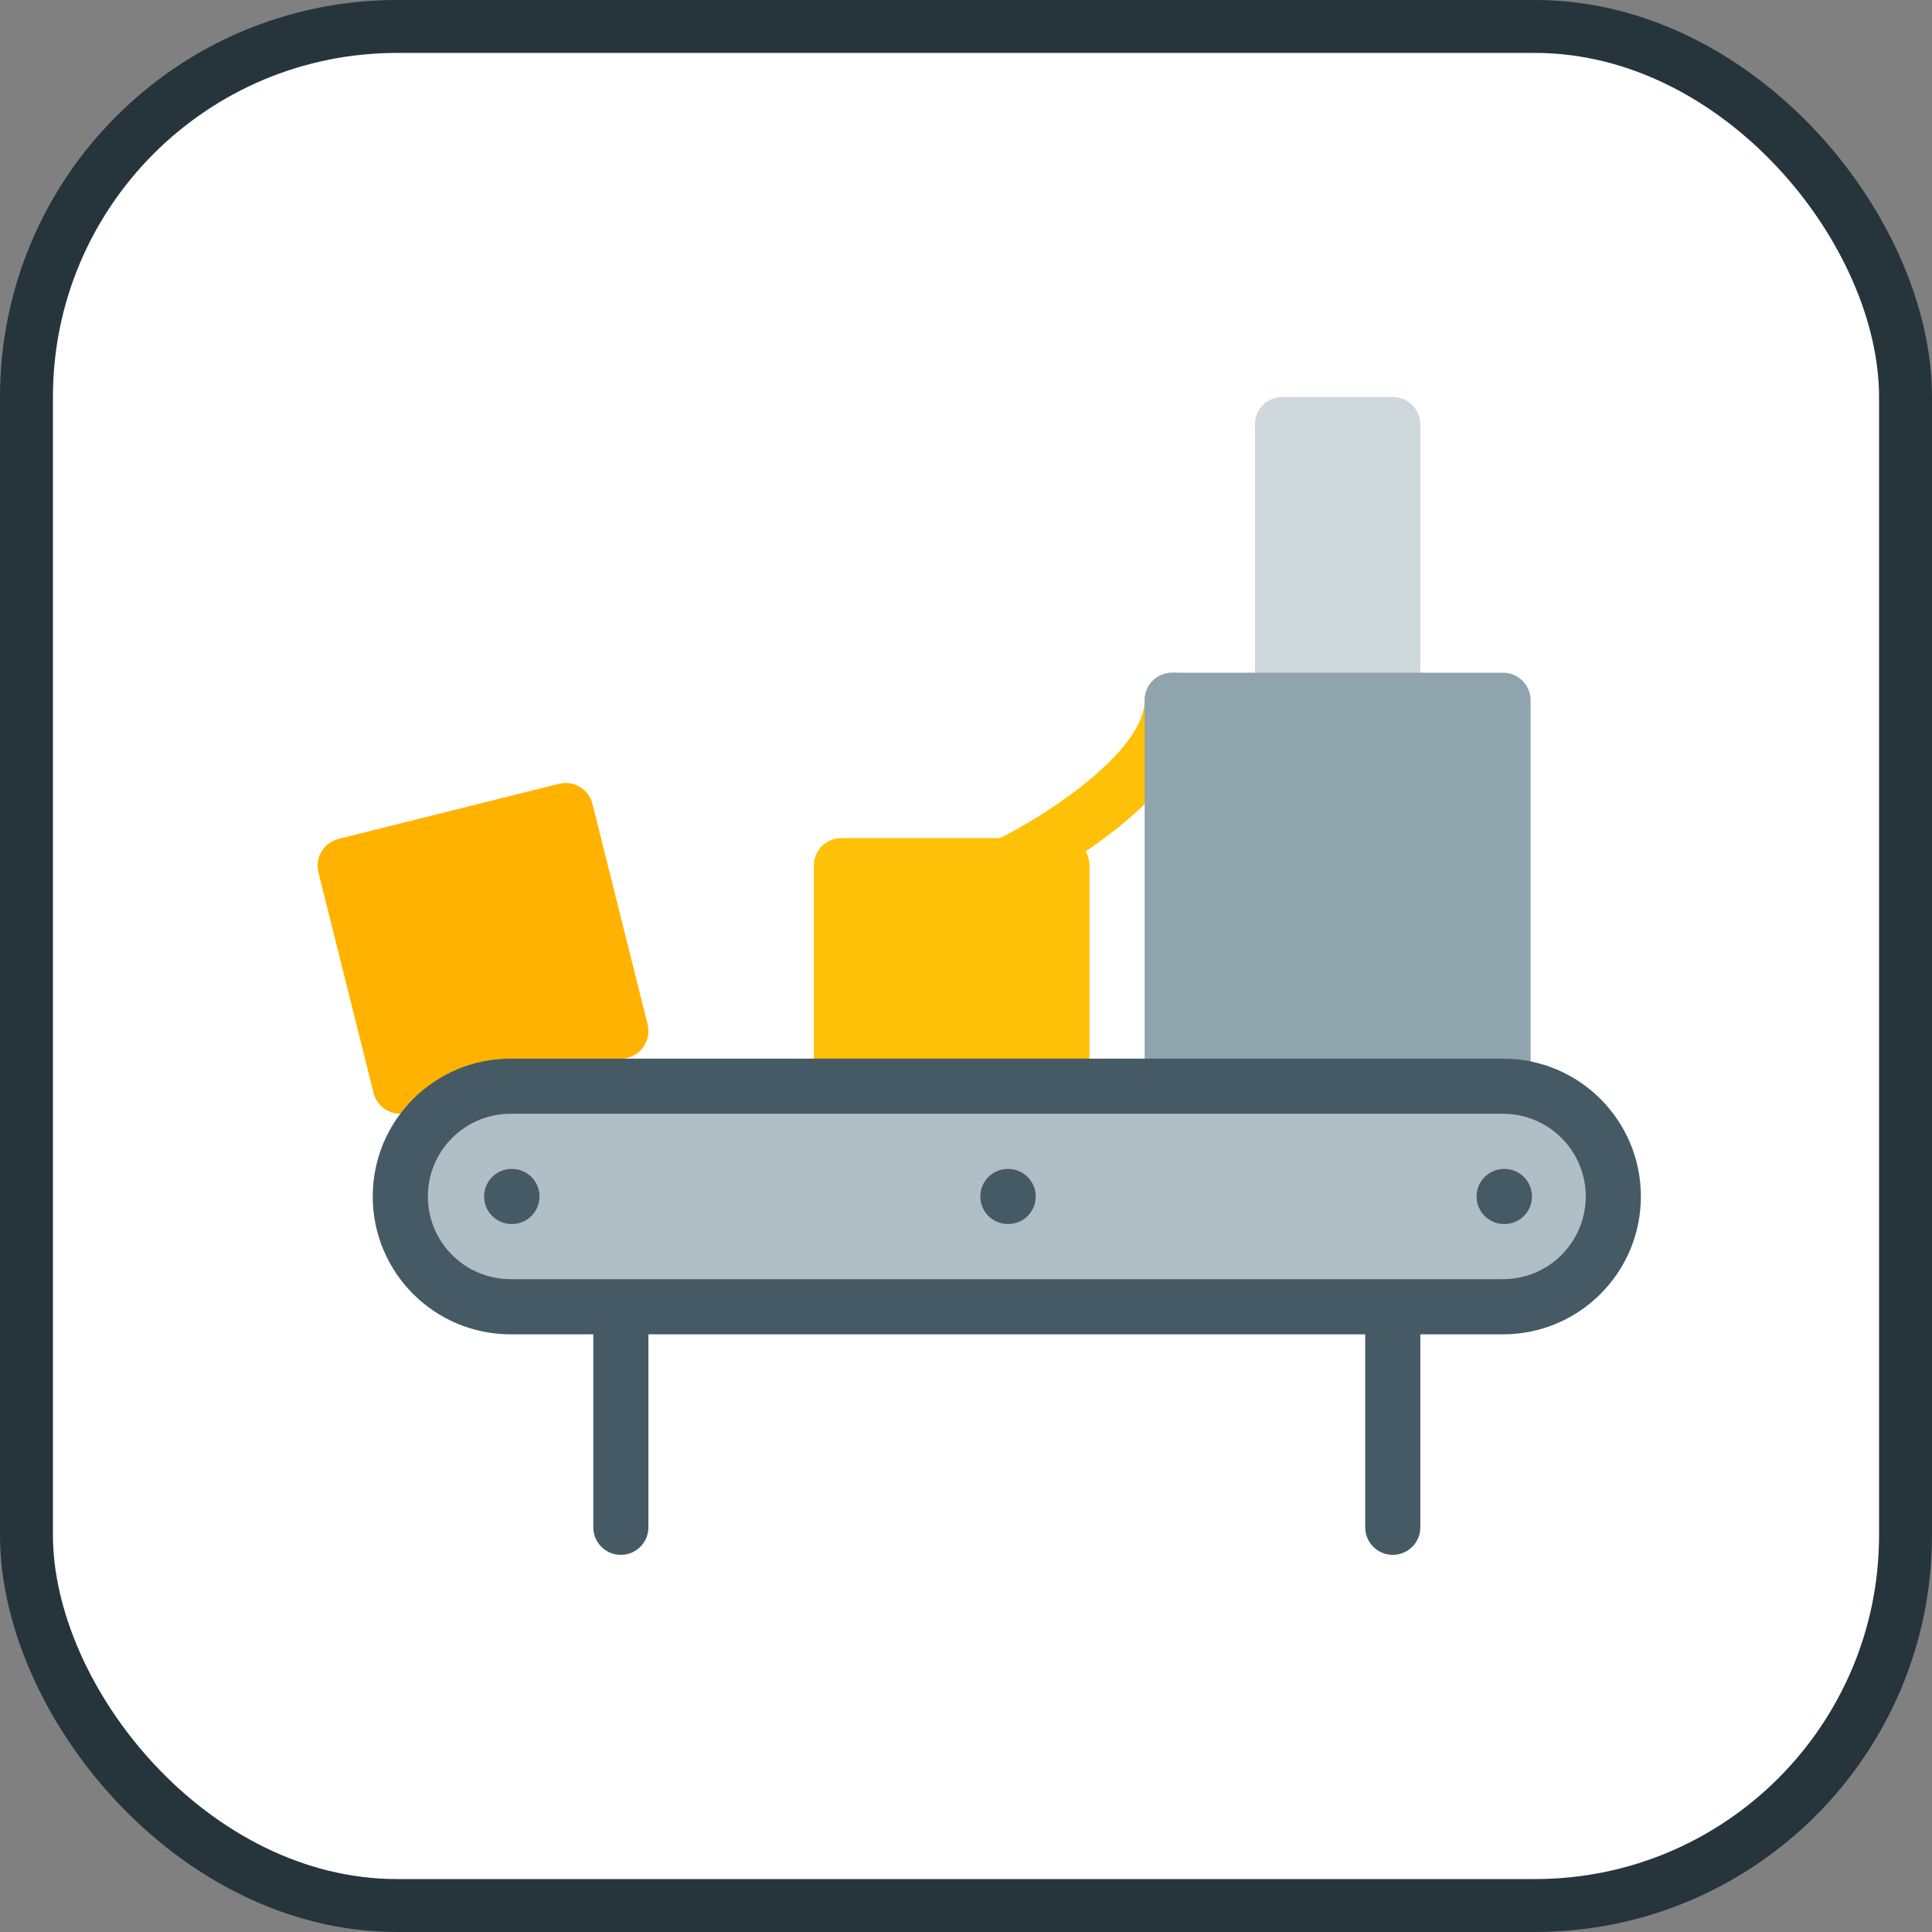 <?xml version="1.0" encoding="UTF-8"?>
<!-- Скачано с сайта svg4.ru / Downloaded from svg4.ru -->
<svg width="800px" height="800px" viewBox="0 0 73 73" version="1.1" xmlns="http://www.w3.org/2000/svg" xmlns:xlink="http://www.w3.org/1999/xlink">
    
    <rect x="0" y="0" width="73" height="73" fill="#808080" stroke="none"/>
    
    <title>databases-and-servers/servers/udp</title>
    <desc>Created with Sketch.</desc>
    <defs>
</defs>
    <g id="databases-and-servers/servers/udp" stroke="none" stroke-width="1" fill="none" fill-rule="evenodd">
        <g id="container" transform="translate(2, 2)" fill="#FFFFFF" fill-rule="nonzero" stroke="#26353C" stroke-width="2">
            <rect id="mask" x="-1" y="-1" width="71" height="71" rx="14">
</rect>
        </g>
        <g id="assembly-line" transform="translate(12, 15)" fill-rule="nonzero">
            <g id="Group" transform="translate(18.652, 10.352)" fill="#FFC107">
                <path d="M1.139,6.315 L9.473,6.315 C10.048,6.315 10.514,6.781 10.514,7.357 L10.514,15.69 C10.514,16.265 10.048,16.732 9.473,16.732 L1.139,16.732 C0.564,16.732 0.098,16.265 0.098,15.69 L0.098,7.357 C0.098,6.781 0.564,6.315 1.139,6.315 Z" id="Shape">
</path>
                <path d="M7.389,8.398 C6.814,8.4 6.347,7.934 6.346,7.359 C6.345,6.961 6.571,6.597 6.929,6.421 C9.123,5.346 12.598,2.953 12.598,1.107 C12.598,0.532 13.064,0.065 13.639,0.065 C14.215,0.065 14.681,0.532 14.681,1.107 C14.681,4.838 8.548,7.951 7.848,8.292 C7.705,8.362 7.548,8.398 7.389,8.398 Z" id="Shape">
</path>
            </g>
            <g id="Group" transform="translate(10.352, 33.301)" fill="#455A64">
                <path d="M1.107,10.449 C0.531,10.449 0.065,9.983 0.065,9.408 L0.065,1.074 C0.065,0.499 0.531,0.033 1.107,0.033 C1.682,0.033 2.148,0.499 2.148,1.074 L2.148,9.408 C2.148,9.983 1.682,10.449 1.107,10.449 Z" id="Shape">
</path>
                <path d="M30.273,10.449 C29.698,10.449 29.232,9.983 29.232,9.408 L29.232,1.074 C29.232,0.499 29.698,0.033 30.273,0.033 C30.849,0.033 31.315,0.499 31.315,1.074 L31.315,9.408 C31.315,9.983 30.849,10.449 30.273,10.449 Z" id="Shape">
</path>
            </g>
            <path d="M36.458,0 L40.625,0 C41.2,0 41.667,0.466 41.667,1.042 L41.667,11.458 C41.667,12.034 41.2,12.5 40.625,12.5 L36.458,12.5 C35.883,12.5 35.417,12.034 35.417,11.458 L35.417,1.042 C35.417,0.466 35.883,0 36.458,0 Z" id="Shape" fill="#CFD8DC">
</path>
            <path d="M12.469,23.706 L10.385,15.373 C10.246,14.815 9.681,14.476 9.123,14.615 L0.789,16.698 C0.232,16.837 -0.108,17.402 0.031,17.96 L2.114,26.294 C2.23,26.758 2.647,27.083 3.125,27.083 C3.211,27.083 3.296,27.072 3.379,27.052 L11.712,24.969 C12.27,24.828 12.608,24.264 12.469,23.706 Z" id="Shape" fill="#FFB300">
</path>
            <path d="M32.292,10.417 L44.792,10.417 C45.367,10.417 45.833,10.883 45.833,11.458 L45.833,26.042 C45.833,26.617 45.367,27.083 44.792,27.083 L32.292,27.083 C31.716,27.083 31.25,26.617 31.25,26.042 L31.25,11.458 C31.25,10.883 31.716,10.417 32.292,10.417 Z" id="Shape" fill="#90A4AE">
</path>
            <path d="M44.792,26.042 L7.292,26.042 C4.99,26.042 3.125,27.907 3.125,30.208 C3.125,32.509 4.99,34.375 7.292,34.375 L44.792,34.375 C47.093,34.375 48.958,32.509 48.958,30.208 C48.958,27.907 47.093,26.042 44.792,26.042 Z" id="Shape" fill="#B0BEC5">
</path>
            <g id="Group" transform="translate(2.051, 25)" fill="#455A64">
                <path d="M42.741,10.417 L5.241,10.417 C2.364,10.417 0.033,8.085 0.033,5.208 C0.033,2.332 2.364,0 5.241,0 L42.741,0 C45.617,0 47.949,2.332 47.949,5.208 C47.949,8.085 45.617,10.417 42.741,10.417 Z M5.241,2.083 C3.515,2.083 2.116,3.482 2.116,5.208 C2.116,6.934 3.515,8.333 5.241,8.333 L42.741,8.333 C44.467,8.333 45.866,6.934 45.866,5.208 C45.866,3.482 44.467,2.083 42.741,2.083 L5.241,2.083 Z" id="Shape">
</path>
                <path d="M5.282,6.25 C4.707,6.25 4.241,5.784 4.241,5.208 C4.241,4.637 4.701,4.172 5.272,4.167 L5.293,4.167 C5.868,4.167 6.334,4.633 6.334,5.208 C6.334,5.784 5.868,6.25 5.293,6.25 L5.282,6.25 Z" id="Shape">
</path>
                <path d="M42.782,6.25 C42.207,6.25 41.741,5.784 41.741,5.208 C41.741,4.637 42.201,4.172 42.772,4.167 L42.793,4.167 C43.368,4.167 43.834,4.633 43.834,5.208 C43.834,5.784 43.368,6.25 42.793,6.25 L42.782,6.25 Z" id="Shape">
</path>
                <path d="M24.032,6.25 C23.457,6.25 22.991,5.784 22.991,5.208 C22.991,4.637 23.451,4.172 24.022,4.167 L24.043,4.167 C24.618,4.167 25.084,4.633 25.084,5.208 C25.084,5.784 24.618,6.25 24.043,6.25 L24.032,6.25 Z" id="Shape">
</path>
            </g>
        </g>
    </g>
</svg>